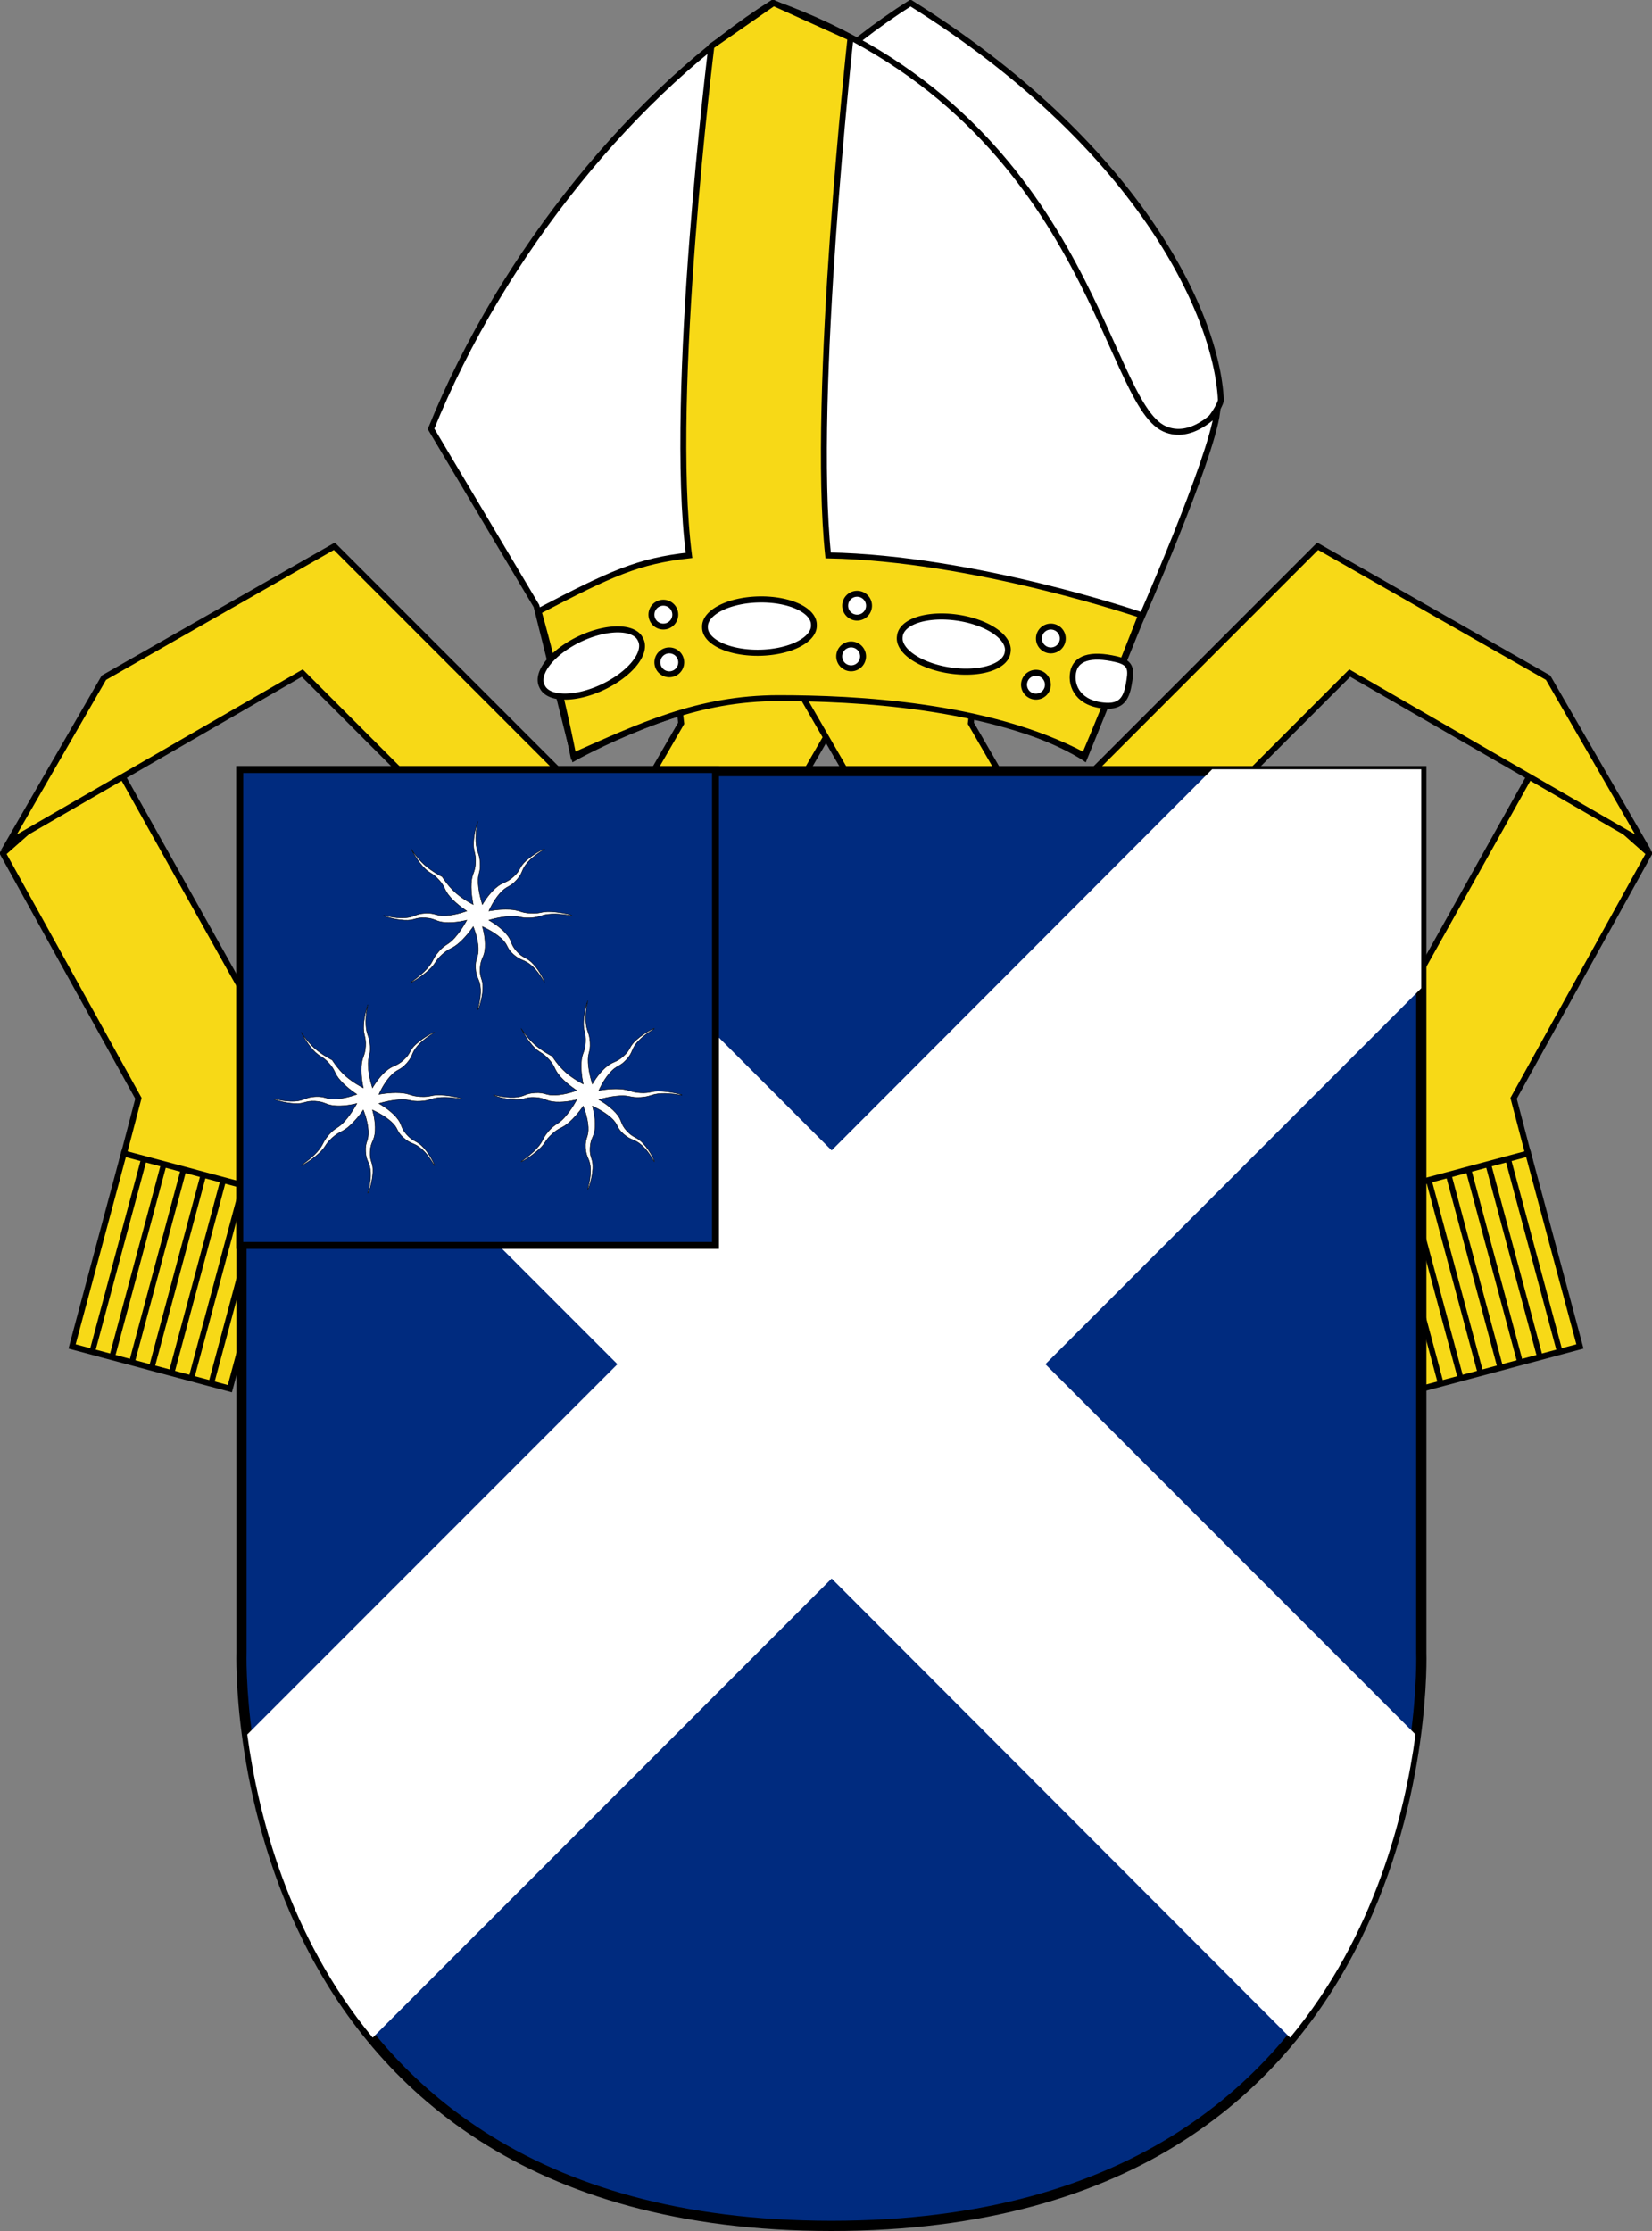 <?xml version="1.0" encoding="UTF-8" standalone="no"?>
<!-- Created with Inkscape (http://www.inkscape.org/) -->
<svg
   xmlns:dc="http://purl.org/dc/elements/1.1/"
   xmlns:cc="http://web.resource.org/cc/"
   xmlns:rdf="http://www.w3.org/1999/02/22-rdf-syntax-ns#"
   xmlns:svg="http://www.w3.org/2000/svg"
   xmlns="http://www.w3.org/2000/svg"
   xmlns:xlink="http://www.w3.org/1999/xlink"
   xmlns:sodipodi="http://inkscape.sourceforge.net/DTD/sodipodi-0.dtd"
   xmlns:inkscape="http://www.inkscape.org/namespaces/inkscape"
   width="100"
   height="135"
   id="svg10797"
   sodipodi:version="0.32"
   inkscape:version="0.43"
   version="1.0"
   sodipodi:docbase="C:\WIKIPEDI\EpiscopalArms"
   sodipodi:docname="Angl-NZ-Waiapu-Arms.svg">
  <rect width="100%" height="100%" fill="#808080" stroke="none"/>
  <defs
     id="defs10799" />
  <sodipodi:namedview
     id="base"
     pagecolor="#ffffff"
     bordercolor="#666666"
     borderopacity="1.0"
     inkscape:pageopacity="0.0"
     inkscape:pageshadow="2"
     inkscape:zoom="2.770373"
     inkscape:cx="47.528565"
     inkscape:cy="55.811941"
     inkscape:document-units="px"
     inkscape:current-layer="layer1"
     inkscape:window-width="756"
     inkscape:window-height="540"
     inkscape:window-x="36"
     inkscape:window-y="33" />
  <g
     inkscape:label="Layer 1"
     inkscape:groupmode="layer"
     id="layer1">
    <g
       id="g2930">
      <g
         id="g2905">
        <g
           id="g2843">
          <g
             transform="matrix(1.026,0,0,1.026,-220.424,-20.54)"
             id="g7416"
             style="fill:#f7d917;fill-opacity:1;stroke-width:0.35;stroke-miterlimit:4;stroke-dasharray:none">
            <g
               id="g7418"
               style="fill:#f7d917;fill-opacity:1;stroke:#000000;stroke-width:0.35;stroke-miterlimit:4;stroke-dasharray:none;stroke-opacity:1"
               transform="translate(216.353,15.512)">
              <a
                 transform="translate(0,0.746)"
                 id="a7420"
                 style="fill:#f7d917;fill-opacity:1;stroke:#000000;stroke-width:0.35;stroke-miterlimit:4;stroke-dasharray:none;stroke-opacity:1">
                <path
                   sodipodi:nodetypes="ccccccc"
                   style="fill:#f7d917;fill-opacity:1;fill-rule:evenodd;stroke:#000000;stroke-width:0.35;stroke-linecap:butt;stroke-linejoin:miter;stroke-miterlimit:4;stroke-dasharray:none;stroke-opacity:1"
                   d="M -1.345,54.093 L 6.653,68.538 L 5.724,72.082 C 5.724,72.082 14.956,74.722 14.988,74.691 L 16.477,68.787 L 5.077,48.403 L -1.345,54.093 z "
                   id="path7422" />
              </a>
              <path
                 id="path7424"
                 d="M 38.674,47.164 L 32.016,58.695 L 41.037,58.695 L 49.583,43.892 L 38.301,43.892 L 38.674,47.164 z "
                 style="fill:#f7d917;fill-opacity:1;fill-rule:evenodd;stroke:#000000;stroke-width:0.35;stroke-linecap:butt;stroke-linejoin:miter;stroke-miterlimit:4;stroke-dasharray:none;stroke-opacity:1" />
              <path
                 id="path7426"
                 d="M 4.616,44.476 L -1,54.202 L 16.319,44.203 L 30.811,58.695 L 40.181,58.695 L 18.211,36.725 L 4.616,44.476 z "
                 style="fill:#f7d917;fill-opacity:1;fill-rule:evenodd;stroke:#000000;stroke-width:0.35;stroke-linecap:butt;stroke-linejoin:miter;stroke-miterlimit:4;stroke-dasharray:none;stroke-opacity:1" />
            </g>
            <g
               id="g7428"
               transform="matrix(0.938,0.251,-0.259,0.966,57.265,-45.235)"
               style="fill:#f7d917;fill-opacity:1;stroke-width:0.355;stroke-miterlimit:4;stroke-dasharray:none">
              <rect
                 y="86.122"
                 x="199.556"
                 height="11.783"
                 width="9.924"
                 id="rect7430"
                 style="fill:#f7d917;fill-opacity:1;stroke:#000000;stroke-width:0.355;stroke-miterlimit:4;stroke-dasharray:none;stroke-opacity:1" />
              <g
                 transform="matrix(0.94,0,0,1,4.152,-2.017)"
                 id="g7432"
                 style="fill:#f7d917;fill-opacity:1;stroke-width:0.366;stroke-miterlimit:4;stroke-dasharray:none">
                <path
                   style="fill:#f7d917;fill-opacity:1;fill-rule:evenodd;stroke:#000000;stroke-width:0.366;stroke-linecap:butt;stroke-linejoin:miter;stroke-miterlimit:4;stroke-dasharray:none;stroke-opacity:1"
                   d="M 209.225,99.968 L 209.225,88.093"
                   id="path7434" />
                <path
                   style="fill:#f7d917;fill-opacity:1;fill-rule:evenodd;stroke:#000000;stroke-width:0.366;stroke-linecap:butt;stroke-linejoin:miter;stroke-miterlimit:4;stroke-dasharray:none;stroke-opacity:1"
                   d="M 210.552,99.968 L 210.552,88.093"
                   id="path7436" />
                <path
                   style="fill:#f7d917;fill-opacity:1;fill-rule:evenodd;stroke:#000000;stroke-width:0.366;stroke-linecap:butt;stroke-linejoin:miter;stroke-miterlimit:4;stroke-dasharray:none;stroke-opacity:1"
                   d="M 211.878,99.968 L 211.878,88.093"
                   id="path7438" />
                <path
                   style="fill:#f7d917;fill-opacity:1;fill-rule:evenodd;stroke:#000000;stroke-width:0.366;stroke-linecap:butt;stroke-linejoin:miter;stroke-miterlimit:4;stroke-dasharray:none;stroke-opacity:1"
                   d="M 213.204,99.968 L 213.204,88.093"
                   id="path7440" />
                <path
                   style="fill:#f7d917;fill-opacity:1;fill-rule:evenodd;stroke:#000000;stroke-width:0.366;stroke-linecap:butt;stroke-linejoin:miter;stroke-miterlimit:4;stroke-dasharray:none;stroke-opacity:1"
                   d="M 214.531,99.968 L 214.531,88.093"
                   id="path7442" />
                <path
                   style="fill:#f7d917;fill-opacity:1;fill-rule:evenodd;stroke:#000000;stroke-width:0.366;stroke-linecap:butt;stroke-linejoin:miter;stroke-miterlimit:4;stroke-dasharray:none;stroke-opacity:1"
                   d="M 215.857,99.968 L 215.857,88.093"
                   id="path7444" />
                <path
                   style="fill:#f7d917;fill-opacity:1;fill-rule:evenodd;stroke:#000000;stroke-width:0.366;stroke-linecap:butt;stroke-linejoin:miter;stroke-miterlimit:4;stroke-dasharray:none;stroke-opacity:1"
                   d="M 217.184,99.968 L 217.184,88.093"
                   id="path7446" />
              </g>
            </g>
          </g>
          <use
             height="135"
             width="100"
             transform="matrix(-1,0,0,1,100.001,0)"
             id="use2825"
             xlink:href="#g7416"
             y="0"
             x="0" />
        </g>
        <g
           id="g2899">
          <g
             style="stroke:#000000;stroke-width:0.35;stroke-miterlimit:4;stroke-dasharray:none;stroke-opacity:1"
             transform="matrix(1.026,0,0,1.026,-0.191,-6.283)"
             id="g7482">
            <path
               style="fill:#ffffff;fill-opacity:1;fill-rule:evenodd;stroke:#000000;stroke-width:0.35;stroke-linecap:butt;stroke-linejoin:miter;stroke-miterlimit:4;stroke-dasharray:none;stroke-opacity:1"
               d="M 33.762,31.418 C 37.99,20.973 45.949,11.335 53.907,6.299 C 67.109,14.535 71.952,24.417 72.219,29.727 C 71.897,31.565 60.501,43.083 52.539,42.61 L 39.98,41.864 L 33.762,31.418 z "
               id="path7484"
               sodipodi:nodetypes="cccscc" />
            <path
               style="fill:#ffffff;fill-opacity:1;fill-rule:evenodd;stroke:#000000;stroke-width:0.35;stroke-linecap:butt;stroke-linejoin:miter;stroke-miterlimit:4;stroke-dasharray:none;stroke-opacity:1"
               d="M 25.617,31.418 C 29.845,20.973 37.804,11.335 45.762,6.299 C 64.415,12.952 65.283,29.802 68.892,31.418 C 70.497,32.137 72.001,30.424 72.001,30.424 C 71.628,33.284 67.4,42.859 67.4,42.859 L 64.166,50.818 C 64.166,50.818 58.697,46.996 46.135,47.087 C 40.664,47.127 34.073,50.818 34.073,50.818 L 31.835,41.864 L 25.617,31.418 z "
               id="path7486"
               sodipodi:nodetypes="ccscccsccc" />
          </g>
          <path
             sodipodi:nodetypes="cczcccccccc"
             id="path7488"
             d="M 32.599,36.99 C 32.599,36.99 33.78,41.072 34.705,45.73 C 38.676,43.975 42.257,42.245 47.125,42.245 C 51.738,42.245 59.835,42.625 65.645,45.73 C 66.99,42.582 69.075,37.218 69.075,37.218 C 69.075,37.218 59.003,33.771 50.129,33.608 C 49.105,23.883 51.483,2.285 51.483,2.285 L 46.826,0.18 L 43.062,2.795 C 43.062,2.795 40.445,23.797 41.708,33.608 C 38.642,33.947 37.001,34.693 32.599,36.99 z "
             style="fill:#f7d917;fill-opacity:1;fill-rule:evenodd;stroke:#000000;stroke-width:0.359;stroke-linecap:butt;stroke-linejoin:miter;stroke-miterlimit:4;stroke-dasharray:none;stroke-opacity:1" />
        </g>
      </g>
      <g
         id="g2887">
        <path
           sodipodi:type="arc"
           style="fill:#ffffff;fill-opacity:1;stroke:#000000;stroke-width:0.327;stroke-miterlimit:4;stroke-dasharray:none;stroke-opacity:1"
           id="path2534"
           sodipodi:cx="91.712379"
           sodipodi:cy="43.613937"
           sodipodi:rx="3.0775967"
           sodipodi:ry="1.4069014"
           d="M 94.79 43.614 A 3.078 1.407 0 1 1  88.635,43.614 A 3.078 1.407 0 1 1  94.79 43.614 z"
           transform="matrix(1.071,-2.308421e-2,2.428054e-2,1.126,-53.312,-9.106)" />
        <path
           sodipodi:type="arc"
           style="fill:#ffffff;fill-opacity:1;stroke:#000000;stroke-width:0.35;stroke-miterlimit:4;stroke-dasharray:none;stroke-opacity:1"
           id="path2544"
           sodipodi:cx="89.865822"
           sodipodi:cy="43.789803"
           sodipodi:rx="0.70345068"
           sodipodi:ry="0.70345068"
           d="M 90.569 43.79 A 0.703 0.703 0 1 1  89.162,43.79 A 0.703 0.703 0 1 1  90.569 43.79 z"
           transform="matrix(1.026,0,0,1.026,-52.048,-7.736)" />
        <path
           style="fill:#ffffff;fill-opacity:1;stroke:#000000;stroke-width:0.359;stroke-miterlimit:4;stroke-dasharray:none;stroke-opacity:1"
           d="M 64.955,40.694 C 64.804,41.544 65.301,42.614 66.951,42.704 C 67.83,42.751 68.168,42.303 68.319,41.452 C 68.469,40.602 68.555,40.122 67.586,39.894 C 65.978,39.516 65.105,39.844 64.955,40.694 z "
           id="path2632"
           sodipodi:nodetypes="csssc" />
        <use
           x="0"
           y="0"
           xlink:href="#path2544"
           id="use2872"
           transform="translate(0.36,2.887)"
           width="100"
           height="135" />
        <use
           x="0"
           y="0"
           xlink:href="#path2544"
           id="use2874"
           transform="translate(11.728,-0.541)"
           width="100"
           height="135" />
        <use
           x="0"
           y="0"
           xlink:href="#path2544"
           id="use2876"
           transform="translate(11.367,2.526)"
           width="100"
           height="135" />
        <use
           x="0"
           y="0"
           xlink:href="#path2544"
           id="use2878"
           transform="translate(23.457,1.444)"
           width="100"
           height="135" />
        <use
           x="0"
           y="0"
           xlink:href="#path2544"
           id="use2880"
           transform="translate(22.555,4.24)"
           width="100"
           height="135" />
        <use
           x="0"
           y="0"
           xlink:href="#path2534"
           id="use2882"
           transform="matrix(0.914,-0.407,0.407,0.914,-21.643,24.201)"
           width="100"
           height="135" />
        <use
           x="0"
           y="0"
           xlink:href="#path2534"
           id="use2885"
           transform="matrix(0.986,0.169,-0.169,0.986,18.81,-6.151)"
           width="100"
           height="135" />
      </g>
    </g>
    <g
       id="g3319"
       transform="translate(58.629,22.456)">
      <g
         id="g3315">
        <path
           id="path19092"
           d="M -8.302,112.235 C -45.21,112.235 -44.011,77.508 -44.011,77.508 L -44.011,24.209 L 27.406,24.209 L 27.406,77.508 C 27.406,77.508 28.657,112.235 -8.302,112.235 z "
           style="font-size:12px;fill:#002b7f;fill-opacity:1;stroke:#000000;stroke-width:0.618" />
        <path
           style="font-size:12px;fill:#ffffff;fill-opacity:1;stroke:none;stroke-width:0.618"
           d="M -44.005,24.094 L -44.005,37.344 L -21.255,60.094 L -43.662,82.5 C -43.012,87.303 -41.183,94.672 -36.068,100.844 L -8.287,73.062 L 19.463,100.844 C 24.587,94.668 26.413,87.307 27.057,82.5 L 4.651,60.094 L 27.401,37.344 L 27.401,24.094 L 14.745,24.094 L -8.287,47.156 L -31.349,24.094 L -44.005,24.094 z "
           id="path1827" />
      </g>
      <g
         id="g3292">
        <rect
           style="fill:#002b7f;fill-opacity:1;stroke:#000000;stroke-width:0.42;stroke-miterlimit:4;stroke-dasharray:none;stroke-opacity:1"
           id="rect18193"
           width="28.797"
           height="28.797"
           x="-44.115"
           y="24.11" />
        <g
           id="g3284"
           transform="matrix(0.915,0,0,0.915,-1.828,4.35)">
          <path
             sodipodi:nodetypes="czzzczzzczzzczczczzzczzzzzzzczzzzzzzczzzzzzzczzzzzzzczzzzzzzczzzz"
             id="path12510"
             d="M -26.056,26.844 C -26.083,26.817 -26.748,27.151 -27.261,27.611 C -27.775,28.071 -27.596,28.223 -28.11,28.683 C -28.623,29.143 -28.802,28.99 -29.315,29.45 C -29.828,29.91 -30.163,30.522 -30.163,30.522 C -30.163,30.522 -30.405,29.809 -30.443,29.12 C -30.481,28.432 -30.277,28.458 -30.315,27.77 C -30.353,27.082 -30.557,27.056 -30.595,26.368 C -30.632,25.68 -30.467,25.017 -30.467,25.017 C -30.467,25.017 -30.708,25.68 -30.746,26.368 C -30.784,27.056 -30.58,27.082 -30.618,27.77 C -30.656,28.458 -30.86,28.432 -30.898,29.12 C -30.936,29.809 -30.77,30.522 -30.77,30.522 C -30.77,30.522 -31.436,30.19 -31.949,29.73 C -32.463,29.27 -32.823,28.683 -32.823,28.683 C -32.823,28.683 -33.49,28.351 -34.003,27.891 C -34.516,27.431 -34.877,26.844 -34.877,26.844 C -34.877,26.844 -34.57,27.485 -34.11,27.998 C -33.65,28.512 -33.498,28.384 -33.038,28.898 C -32.578,29.411 -32.731,29.538 -32.271,30.052 C -31.811,30.565 -31.199,30.951 -31.199,30.951 C -31.199,30.951 -31.887,31.218 -32.575,31.256 C -33.263,31.294 -33.263,31.065 -33.951,31.103 C -34.639,31.141 -34.639,31.37 -35.327,31.408 C -36.015,31.446 -36.704,31.216 -36.704,31.254 C -36.704,31.292 -36.015,31.522 -35.327,31.559 C -34.639,31.597 -34.639,31.368 -33.951,31.406 C -33.263,31.444 -33.263,31.673 -32.575,31.711 C -31.887,31.749 -31.199,31.558 -31.199,31.558 C -31.199,31.558 -31.531,32.198 -31.991,32.712 C -32.451,33.225 -32.578,33.098 -33.038,33.611 C -33.498,34.124 -33.37,34.252 -33.83,34.765 C -34.29,35.279 -34.904,35.638 -34.877,35.665 C -34.85,35.691 -34.236,35.332 -33.723,34.872 C -33.209,34.413 -33.337,34.285 -32.823,33.826 C -32.31,33.366 -32.183,33.493 -31.669,33.033 C -31.156,32.574 -30.77,31.986 -30.77,31.986 C -30.77,31.986 -30.477,32.675 -30.439,33.363 C -30.401,34.051 -30.656,34.051 -30.618,34.739 C -30.58,35.427 -30.326,35.427 -30.288,36.115 C -30.25,36.803 -30.504,37.491 -30.467,37.491 C -30.429,37.491 -30.174,36.803 -30.136,36.115 C -30.098,35.427 -30.353,35.427 -30.315,34.739 C -30.277,34.051 -30.022,34.051 -29.984,33.363 C -29.946,32.675 -30.163,31.986 -30.163,31.986 C -30.163,31.986 -29.446,32.293 -28.933,32.753 C -28.419,33.213 -28.623,33.366 -28.11,33.826 C -27.596,34.285 -27.393,34.132 -26.879,34.592 C -26.366,35.052 -26.083,35.691 -26.056,35.665 C -26.03,35.638 -26.312,34.998 -26.772,34.485 C -27.232,33.972 -27.436,34.124 -27.895,33.611 C -28.355,33.098 -28.151,32.945 -28.611,32.431 C -29.071,31.918 -29.734,31.558 -29.734,31.558 C -29.734,31.558 -29.046,31.341 -28.358,31.303 C -27.67,31.266 -27.67,31.444 -26.982,31.406 C -26.294,31.368 -26.294,31.19 -25.606,31.152 C -24.918,31.114 -24.23,31.292 -24.23,31.254 C -24.23,31.216 -24.918,31.038 -25.606,31 C -26.294,30.962 -26.294,31.141 -26.982,31.103 C -27.67,31.065 -27.67,30.886 -28.358,30.849 C -29.046,30.811 -29.734,30.951 -29.734,30.951 C -29.734,30.951 -29.453,30.285 -28.993,29.771 C -28.533,29.258 -28.355,29.411 -27.895,28.898 C -27.436,28.384 -27.614,28.231 -27.154,27.718 C -26.694,27.205 -26.03,26.871 -26.056,26.844 z "
             style="fill:#ffffff;fill-opacity:1;stroke:#000000;stroke-width:0.03;stroke-miterlimit:4;stroke-opacity:1" />
          <use
             height="135"
             width="100"
             transform="translate(-7.274,12.124)"
             id="use3280"
             xlink:href="#path12510"
             y="0"
             x="0" />
          <use
             height="135"
             width="100"
             transform="translate(14.549,-0.255)"
             id="use3282"
             xlink:href="#use3280"
             y="0"
             x="0" />
        </g>
      </g>
    </g>
  </g>
</svg>
